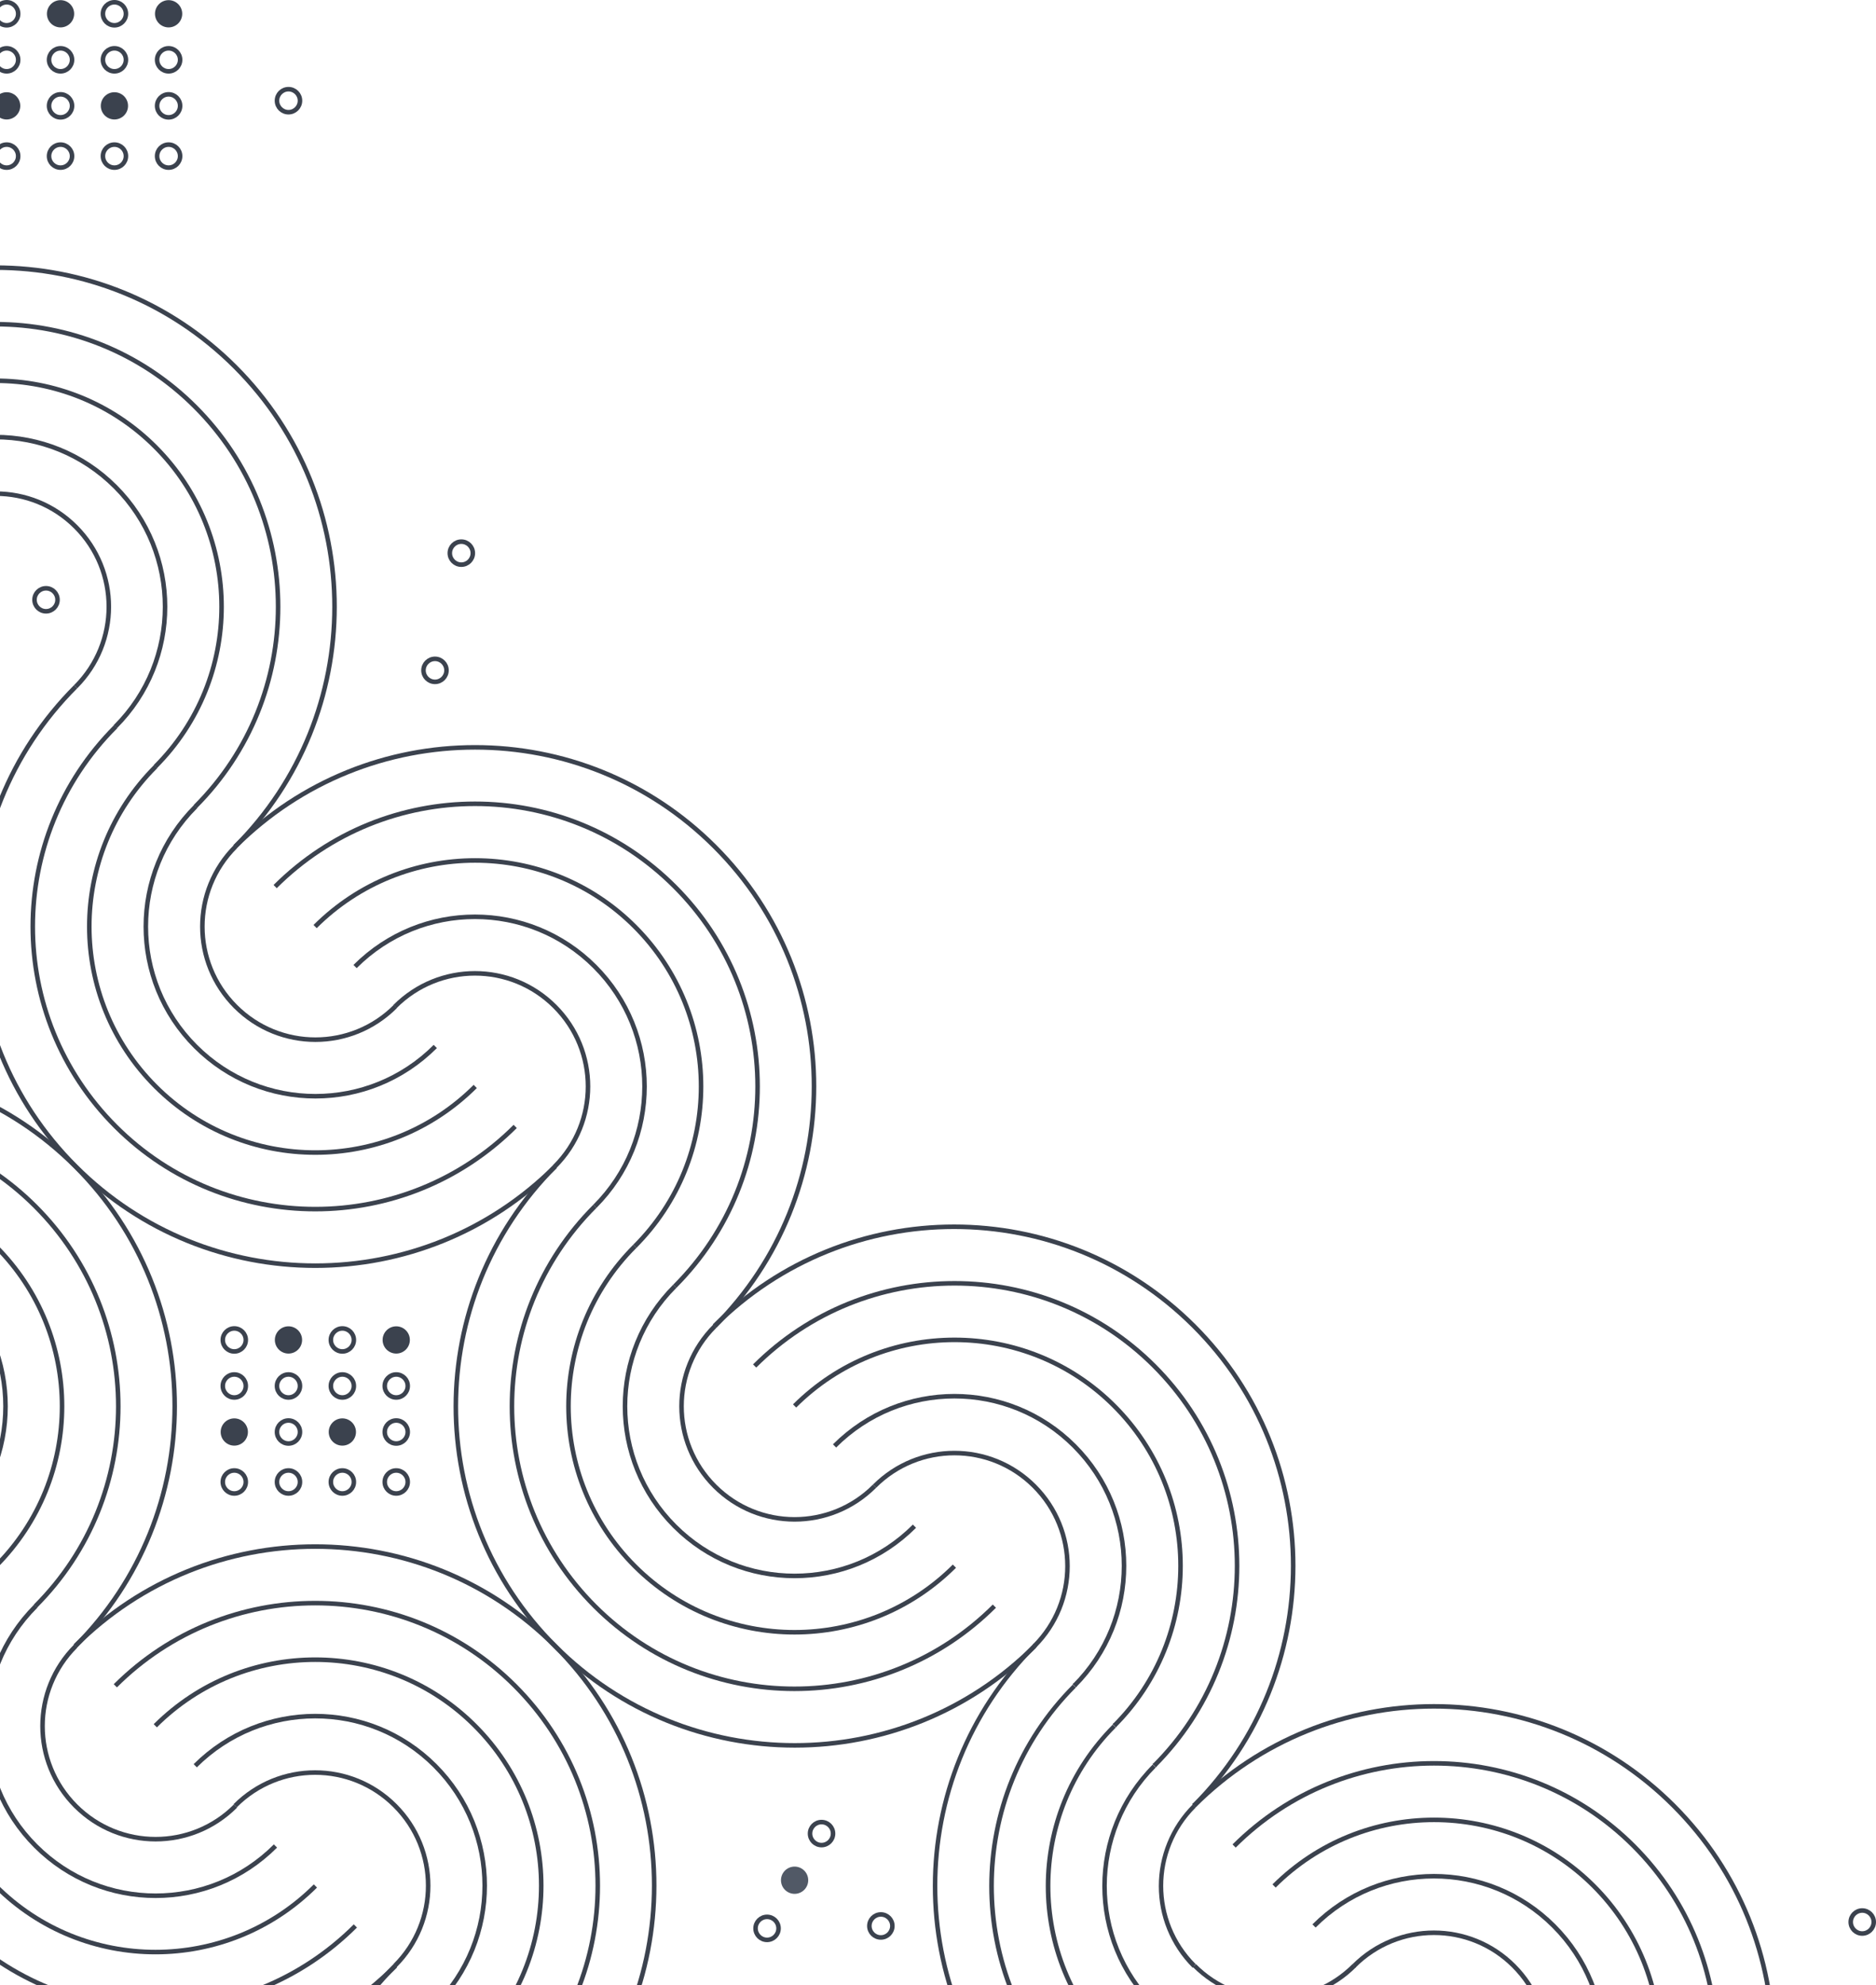 <?xml version="1.0" encoding="UTF-8" standalone="no"?>
<svg
   id="footer-bg-bottom"
   width="619.75"
   height="655.55"
   version="1.1"
   viewBox="0 0 619.75 655.55"
   sodipodi:docname="footer-bg-bottom.svg"
   inkscape:version="1.3.2 (091e20e, 2023-11-25, custom)"
   xmlns:inkscape="http://www.inkscape.org/namespaces/inkscape"
   xmlns:sodipodi="http://sodipodi.sourceforge.net/DTD/sodipodi-0.dtd"
   xmlns="http://www.w3.org/2000/svg"
   xmlns:svg="http://www.w3.org/2000/svg">
  <sodipodi:namedview
     id="namedview96"
     pagecolor="#ffffff"
     bordercolor="#000000"
     borderopacity="0.25"
     inkscape:showpageshadow="2"
     inkscape:pageopacity="0.0"
     inkscape:pagecheckerboard="0"
     inkscape:deskcolor="#d1d1d1"
     inkscape:zoom="0.40092166"
     inkscape:cx="868"
     inkscape:cy="273.12069"
     inkscape:window-width="1600"
     inkscape:window-height="829"
     inkscape:window-x="1912"
     inkscape:window-y="96"
     inkscape:window-maximized="1"
     inkscape:current-layer="footer-bg-bottom" />
  <!-- Generator: Adobe Illustrator 29.1.0, SVG Export Plug-In . SVG Version: 2.1.0 Build 142)  -->
  <defs
     id="defs1">
    <style
       id="style1">
      .st0, .st1 {
        fill: none;
      }

      .st2 {
        fill: #515966;
      }

      .st3 {
        fill: #3b424e;
      }

      .st1 {
        stroke: #3b424e;
        stroke-width: 1.5px;
      }

      .st4 {
        clip-path: url(#clippath);
      }
    </style>
    <clipPath
       id="clippath">
      <rect
         class="st0"
         y="0"
         width="1736"
         height="769"
         id="rect1"
         x="0" />
    </clipPath>
  </defs>
  <g
     class="st4"
     clip-path="url(#clippath)"
     id="g96"
     transform="translate(0,-113.45)">
    <g
       id="g95">
      <path
         class="st1"
         d="m -41.1,907.7 c 36.5,-36.5 36.5,-95.5 0,-132 -36.4,-36.4 -95.5,-36.4 -132,0"
         id="path1" />
      <path
         class="st1"
         d="m -27.9,920.9 c 43.7,-43.7 43.8,-114.7 0,-158.4 -43.7,-43.7 -114.6,-43.7 -158.4,0"
         id="path2" />
      <path
         class="st1"
         d="m 381.3,696.5 c 36.5,-36.5 36.5,-95.5 0,-132 -36.4,-36.4 -95.5,-36.4 -132,0"
         id="path3" />
      <path
         class="st1"
         d="m 368.1,683.3 c 29.2,-29.2 29.2,-76.4 0,-105.6 -29.1,-29.1 -76.4,-29.1 -105.6,0"
         id="path4" />
      <path
         class="st1"
         d="m 354.9,670.1 c 21.9,-21.9 21.9,-57.3 0,-79.2 -21.9,-21.9 -57.3,-21.9 -79.2,0"
         id="path5" />
      <path
         class="st1"
         d="m 341.7,657 c 14.6,-14.6 14.6,-38.2 0,-52.8 -14.6,-14.6 -38.2,-14.6 -52.8,0"
         id="path6" />
      <path
         class="st1"
         d="M 394.4,709.7 C 438.1,666 438.2,595 394.4,551.3 350.6,507.6 279.8,507.6 236,551.3"
         id="path7" />
      <path
         class="st1"
         d="m 196.5,511.8 c -36.5,36.5 -36.5,95.5 0,132 36.4,36.4 95.5,36.4 132,0"
         id="path8" />
      <path
         class="st1"
         d="m 209.7,525 c -29.2,29.2 -29.2,76.4 0,105.6 29.1,29.1 76.4,29.1 105.6,0"
         id="path9" />
      <path
         class="st1"
         d="m 222.9,538.2 c -21.9,21.9 -21.9,57.3 0,79.2 21.9,21.9 57.3,21.9 79.2,0"
         id="path10" />
      <path
         class="st1"
         d="m 236.1,551.4 c -14.6,14.6 -14.6,38.2 0,52.8 14.6,14.6 38.2,14.6 52.8,0"
         id="path11" />
      <path
         class="st1"
         d="m 183.4,498.6 c -43.7,43.7 -43.8,114.7 0,158.4 43.7,43.7 114.6,43.7 158.4,0"
         id="path12" />
      <path
         class="st3"
         d="m 355.5,670.6 c 0.3,-0.3 0.3,-0.8 0,-1.1 -0.3,-0.3 -0.8,-0.3 -1.1,0 z m 131.4,131.4 -0.5,-0.5 c -36.2,36.2 -94.8,36.2 -130.9,0 l -0.5,0.5 -0.5,0.5 c 36.7,36.7 96.3,36.7 133,0 L 487,802 Z m -132,0.1 0.5,-0.5 c -36.1,-36.1 -36.1,-94.7 0,-130.9 l -0.5,-0.5 -0.5,-0.5 c -36.8,36.8 -36.8,96.3 0,133 l 0.5,-0.5 v 0 z"
         id="path13" />
      <path
         class="st3"
         d="m 368.7,683.8 c 0.3,-0.3 0.3,-0.8 0,-1.1 -0.3,-0.3 -0.8,-0.3 -1.1,0 z m 105,105 -0.5,-0.5 c -28.9,28.9 -75.7,28.9 -104.5,0 l -0.5,0.5 -0.5,0.5 c 29.4,29.4 77.2,29.4 106.6,0 l -0.5,-0.5 z m -105.6,0.1 0.5,-0.5 c -28.8,-28.8 -28.8,-75.6 0,-104.5 l -0.5,-0.5 -0.5,-0.5 c -29.5,29.5 -29.5,77.2 0,106.6 l 0.5,-0.5 v 0 z"
         id="path14" />
      <path
         class="st3"
         d="m 381.9,697 c 0.3,-0.3 0.3,-0.8 0,-1.1 -0.3,-0.3 -0.8,-0.3 -1.1,0 z m 78.6,78.7 -0.5,-0.5 c -21.6,21.6 -56.6,21.6 -78.1,0 l -0.5,0.5 -0.5,0.5 c 22.1,22.2 58.1,22.1 80.2,0 l -0.5,-0.5 z m -79.2,0 0.5,-0.5 c -21.6,-21.6 -21.5,-56.5 0,-78.1 l -0.5,-0.5 -0.5,-0.5 c -22.2,22.2 -22.2,58.1 0,80.2 l 0.5,-0.5 v 0 z"
         id="path15" />
      <path
         class="st3"
         d="m 395,710.2 c 0.3,-0.3 0.3,-0.8 0,-1.1 -0.3,-0.3 -0.8,-0.3 -1.1,0 z m 52.3,52.3 -0.5,-0.5 c -14.3,14.3 -37.5,14.3 -51.7,0 l -0.5,0.5 -0.5,0.5 c 14.9,14.9 39,14.9 53.9,0 l -0.5,-0.5 z m -52.8,0 0.5,-0.5 c -14.3,-14.3 -14.3,-37.4 0,-51.7 l -0.5,-0.5 -0.5,-0.5 c -14.9,14.9 -14.9,39 0,53.9 l 0.5,-0.5 z"
         id="path16" />
      <path
         class="st3"
         d="m 342.3,657.5 c 0.3,-0.3 0.3,-0.8 0,-1.1 -0.3,-0.3 -0.8,-0.3 -1.1,0 z m 157.7,157.7 -0.5,-0.5 c -43.5,43.5 -113.9,43.5 -157.3,0 l -0.5,0.5 -0.5,0.5 c 44,44 115.4,44 159.4,0 l -0.5,-0.5 z m -158.3,0.1 0.5,-0.5 c -43.4,-43.4 -43.4,-113.9 0,-157.3 l -0.5,-0.5 -0.5,-0.5 c -44,44 -44.1,115.4 0,159.4 l 0.5,-0.5 v 0 z"
         id="path17" />
      <path
         class="st1"
         d="m 539.7,855 c 36.5,-36.5 36.5,-95.5 0,-132 -36.4,-36.4 -95.5,-36.4 -132,0"
         id="path18" />
      <path
         class="st1"
         d="m 526.5,841.8 c 29.2,-29.2 29.2,-76.4 0,-105.6 -29.1,-29.1 -76.4,-29.1 -105.6,0"
         id="path19" />
      <path
         class="st1"
         d="m 513.3,828.6 c 21.9,-21.9 21.9,-57.3 0,-79.2 -21.9,-21.9 -57.3,-21.9 -79.2,0"
         id="path20" />
      <path
         class="st1"
         d="m 500.1,815.4 c 14.6,-14.6 14.6,-38.2 0,-52.8 -14.6,-14.6 -38.2,-14.6 -52.8,0"
         id="path21" />
      <path
         class="st1"
         d="m 552.9,868.1 c 43.7,-43.7 43.8,-114.6 0,-158.4 -43.8,-43.8 -114.6,-43.7 -158.4,0"
         id="path22" />
      <path
         class="st1"
         d="m 222.9,538.2 c 36.5,-36.5 36.5,-95.5 0,-132 -36.5,-36.5 -95.5,-36.4 -132,0"
         id="path23" />
      <path
         class="st1"
         d="m 209.7,525 c 29.2,-29.2 29.2,-76.4 0,-105.6 -29.1,-29.1 -76.4,-29.1 -105.6,0"
         id="path24" />
      <path
         class="st1"
         d="m 196.5,511.8 c 21.9,-21.9 21.9,-57.3 0,-79.2 -21.9,-21.9 -57.3,-21.9 -79.2,0"
         id="path25" />
      <path
         class="st1"
         d="m 183.3,498.6 c 14.6,-14.6 14.6,-38.2 0,-52.8 -14.6,-14.6 -38.2,-14.6 -52.8,0"
         id="path26" />
      <path
         class="st1"
         d="m 236.1,551.4 c 43.7,-43.7 43.8,-114.7 0,-158.4 -43.7,-43.7 -114.6,-43.7 -158.4,0"
         id="path27" />
      <path
         class="st3"
         d="m 328,960 c -0.3,0.3 -0.3,0.8 0,1.1 0.3,0.3 0.8,0.3 1.1,0 z m -131.5,-131.4 0.5,0.5 c 36.2,-36.2 94.8,-36.2 130.9,0 l 0.5,-0.5 0.5,-0.5 c -36.7,-36.7 -96.3,-36.7 -133,0 l 0.5,0.5 z m 132,0 -0.5,0.5 c 36.1,36.1 36.1,94.8 0,130.9 l 0.5,0.5 0.5,0.5 c 36.7,-36.7 36.8,-96.3 0,-133 l -0.5,0.5 v 0 z"
         id="path28" />
      <path
         class="st3"
         d="m 341.2,973.2 c -0.3,0.3 -0.3,0.8 0,1.1 0.3,0.3 0.8,0.3 1.1,0 z m -157.8,-157.8 0.5,0.5 c 43.5,-43.5 113.9,-43.5 157.3,0 l 0.5,-0.5 0.5,-0.5 c -44,-44 -115.4,-44 -159.4,0 l 0.5,0.5 z m 158.3,0 -0.5,0.5 c 43.4,43.4 43.4,113.9 0,157.3 l 0.5,0.5 0.5,0.5 c 44,-44 44.1,-115.4 0,-159.4 l -0.5,0.5 v 0 z"
         id="path29" />
      <path
         class="st1"
         d="m 130.6,762.5 c -43.7,43.7 -43.8,114.7 0,158.4 43.7,43.7 114.6,43.7 158.4,0"
         id="path30" />
      <path
         class="st1"
         d="m 170.1,802.1 c 36.5,-36.5 36.5,-95.5 0,-132 -36.4,-36.4 -95.5,-36.4 -132,0"
         id="path31" />
      <path
         class="st1"
         d="m 156.9,788.9 c 29.2,-29.2 29.2,-76.4 0,-105.6 -29.1,-29.1 -76.4,-29.1 -105.6,0"
         id="path32" />
      <path
         class="st1"
         d="m 143.7,775.7 c 21.9,-21.9 21.9,-57.3 0,-79.2 -21.9,-21.9 -57.3,-21.8 -79.2,0"
         id="path33" />
      <path
         class="st1"
         d="m 130.5,762.5 c 14.6,-14.6 14.6,-38.2 0,-52.8 -14.6,-14.6 -38.2,-14.6 -52.8,0"
         id="path34" />
      <path
         class="st1"
         d="m 183.3,815.3 c 43.7,-43.7 43.8,-114.7 0,-158.4 -43.7,-43.7 -114.6,-43.7 -158.4,0"
         id="path35" />
      <path
         class="st1"
         d="m 11.7,643.8 c 36.5,-36.5 36.5,-95.5 0,-132 -36.4,-36.4 -95.5,-36.4 -132,0"
         id="path36" />
      <path
         class="st1"
         d="M -1.4,630.6 C 27.8,601.4 27.8,554.2 -1.4,525 -30.5,495.9 -77.8,495.9 -107,525"
         id="path37" />
      <path
         class="st1"
         d="m -14.6,617.4 c 21.9,-21.9 21.9,-57.3 0,-79.2 -21.9,-21.9 -57.3,-21.9 -79.2,0"
         id="path38" />
      <path
         class="st1"
         d="m 24.9,657 c 43.7,-43.7 43.8,-114.7 0,-158.4 -43.7,-43.7 -114.6,-43.7 -158.4,0"
         id="path39" />
      <path
         class="st1"
         d="m -14.6,617.4 c -36.5,36.5 -36.5,95.5 0,132 36.4,36.4 95.5,36.4 132,0"
         id="path40" />
      <path
         class="st1"
         d="m -1.4,630.6 c -29.2,29.2 -29.2,76.4 0,105.6 29.1,29.1 76.4,29.1 105.6,0"
         id="path41" />
      <path
         class="st1"
         d="m 11.8,643.8 c -21.9,21.9 -21.9,57.3 0,79.2 21.9,21.9 57.3,21.9 79.2,0"
         id="path42" />
      <path
         class="st1"
         d="m 25,657 c -14.6,14.6 -14.6,38.2 0,52.8 14.6,14.6 38.2,14.6 52.8,0"
         id="path43" />
      <path
         class="st1"
         d="m -27.8,604.2 c -43.7,43.7 -43.8,114.7 0,158.4 43.7,43.7 114.6,43.7 158.4,0"
         id="path44" />
      <path
         class="st3"
         d="m -132.9,182.3 c 0.3,-0.3 0.3,-0.8 0,-1.1 -0.3,-0.3 -0.8,-0.3 -1.1,0 z m -0.5,157.9 0.5,-0.5 c -43.4,-43.4 -43.4,-113.9 0,-157.3 l -0.5,-0.5 -0.5,-0.5 c -44,44 -44.1,115.4 0,159.4 l 0.5,-0.5 v 0 z"
         id="path45" />
      <path
         class="st1"
         d="m 64.5,379.8 c 36.5,-36.5 36.5,-95.5 0,-132 -36.4,-36.4 -95.5,-36.4 -132,0"
         id="path46" />
      <path
         class="st1"
         d="M 51.3,366.6 C 80.5,337.4 80.5,290.2 51.3,261 22.2,231.9 -25.1,231.9 -54.3,261"
         id="path47" />
      <path
         class="st1"
         d="m 38.1,353.4 c 21.9,-21.9 21.9,-57.3 0,-79.2 -21.9,-21.9 -57.3,-21.9 -79.2,0"
         id="path48" />
      <path
         class="st1"
         d="m 25,340.2 c 14.6,-14.6 14.6,-38.2 0,-52.8 -14.6,-14.6 -38.2,-14.6 -52.8,0"
         id="path49" />
      <path
         class="st1"
         d="m 77.7,393 c 43.7,-43.7 43.8,-114.6 0,-158.4 -43.7,-43.7 -114.6,-43.7 -158.4,0"
         id="path50" />
      <path
         class="st1"
         d="m 38.2,353.4 c -36.5,36.5 -36.5,95.5 0,132 36.4,36.4 95.5,36.4 132,0"
         id="path51" />
      <path
         class="st1"
         d="m 51.4,366.6 c -29.2,29.2 -29.2,76.4 0,105.6 29.1,29.1 76.4,29.1 105.6,0"
         id="path52" />
      <path
         class="st1"
         d="m 64.6,379.8 c -21.9,21.9 -21.9,57.3 0,79.2 21.9,21.9 57.3,21.9 79.2,0"
         id="path53" />
      <path
         class="st1"
         d="m 77.8,393 c -14.6,14.6 -14.6,38.2 0,52.8 14.6,14.6 38.2,14.6 52.8,0"
         id="path54" />
      <path
         class="st1"
         d="m 25,340.2 c -43.7,43.7 -43.8,114.7 0,158.4 43.7,43.7 114.6,43.7 158.4,0"
         id="path55" />
      <circle
         class="st1"
         cx="113.1"
         cy="555.9"
         r="3.8"
         id="circle55" />
      <circle
         class="st1"
         cx="113.1"
         cy="571.1"
         r="3.8"
         id="circle56" />
      <circle
         class="st3"
         cx="113.1"
         cy="586.3"
         r="4.5"
         id="circle57" />
      <circle
         class="st1"
         cx="113.1"
         cy="602.8"
         r="3.8"
         id="circle58" />
      <circle
         class="st3"
         cx="130.9"
         cy="555.9"
         r="4.5"
         id="circle59" />
      <circle
         class="st3"
         cx="95.3"
         cy="555.9"
         r="4.5"
         id="circle60" />
      <circle
         class="st1"
         cx="130.9"
         cy="571.1"
         r="3.8"
         id="circle61" />
      <circle
         class="st1"
         cx="130.9"
         cy="586.3"
         r="3.8"
         id="circle62" />
      <circle
         class="st1"
         cx="130.9"
         cy="602.8"
         r="3.8"
         id="circle63" />
      <circle
         class="st1"
         cx="77.4"
         cy="555.9"
         r="3.8"
         id="circle64" />
      <circle
         class="st1"
         cx="77.4"
         cy="571.1"
         r="3.8"
         id="circle65" />
      <circle
         class="st3"
         cx="77.4"
         cy="586.3"
         r="4.5"
         id="circle66" />
      <circle
         class="st1"
         cx="77.4"
         cy="602.8"
         r="3.8"
         id="circle67" />
      <circle
         class="st1"
         cx="95.3"
         cy="571.1"
         r="3.8"
         id="circle68" />
      <circle
         class="st1"
         cx="95.3"
         cy="586.3"
         r="3.8"
         id="circle69" />
      <circle
         class="st1"
         cx="95.3"
         cy="602.8"
         r="3.8"
         id="circle70" />
      <circle
         class="st1"
         cx="37.8"
         cy="118"
         r="3.8"
         id="circle71" />
      <circle
         class="st1"
         cx="37.8"
         cy="133.2"
         r="3.8"
         id="circle72" />
      <circle
         class="st3"
         cx="37.8"
         cy="148.4"
         r="4.5"
         id="circle73" />
      <circle
         class="st1"
         cx="37.8"
         cy="165"
         r="3.8"
         id="circle74" />
      <circle
         class="st3"
         cx="55.7"
         cy="118"
         r="4.5"
         id="circle75" />
      <circle
         class="st3"
         cx="20"
         cy="118"
         r="4.5"
         id="circle76" />
      <circle
         class="st1"
         cx="55.7"
         cy="133.2"
         r="3.8"
         id="circle77" />
      <circle
         class="st1"
         cx="55.7"
         cy="148.4"
         r="3.8"
         id="circle78" />
      <circle
         class="st1"
         cx="55.7"
         cy="165"
         r="3.8"
         id="circle79" />
      <circle
         class="st1"
         cx="2.2"
         cy="118"
         r="3.8"
         id="circle80" />
      <circle
         class="st1"
         cx="2.2"
         cy="133.2"
         r="3.8"
         id="circle81" />
      <circle
         class="st3"
         cx="2.2"
         cy="148.4"
         r="4.5"
         id="circle82" />
      <circle
         class="st1"
         cx="2.2"
         cy="165"
         r="3.8"
         id="circle83" />
      <circle
         class="st1"
         cx="20"
         cy="133.2"
         r="3.8"
         id="circle84" />
      <circle
         class="st1"
         cx="20"
         cy="148.4"
         r="3.8"
         id="circle85" />
      <circle
         class="st1"
         cx="20"
         cy="165"
         r="3.8"
         id="circle86" />
      <circle
         class="st2"
         cx="262.5"
         cy="734.3"
         r="4.5"
         id="circle87" />
      <circle
         class="st1"
         cx="271.4"
         cy="718.9"
         r="3.8"
         id="circle88" />
      <circle
         class="st1"
         cx="253.4"
         cy="750.2"
         r="3.8"
         id="circle89" />
      <circle
         class="st1"
         cx="15.2"
         cy="311.5"
         r="3.8"
         id="circle90" />
      <circle
         class="st1"
         cx="143.7"
         cy="334.8"
         r="3.8"
         id="circle91" />
      <circle
         class="st1"
         cx="95.3"
         cy="146.7"
         r="3.8"
         id="circle92" />
      <circle
         class="st1"
         cx="615.2"
         cy="748.1"
         r="3.8"
         id="circle93" />
      <circle
         class="st1"
         cx="291"
         cy="749.4"
         r="3.8"
         id="circle94" />
      <circle
         class="st1"
         cx="152.4"
         cy="296.1"
         r="3.8"
         id="circle95" />
    </g>
  </g>
</svg>
